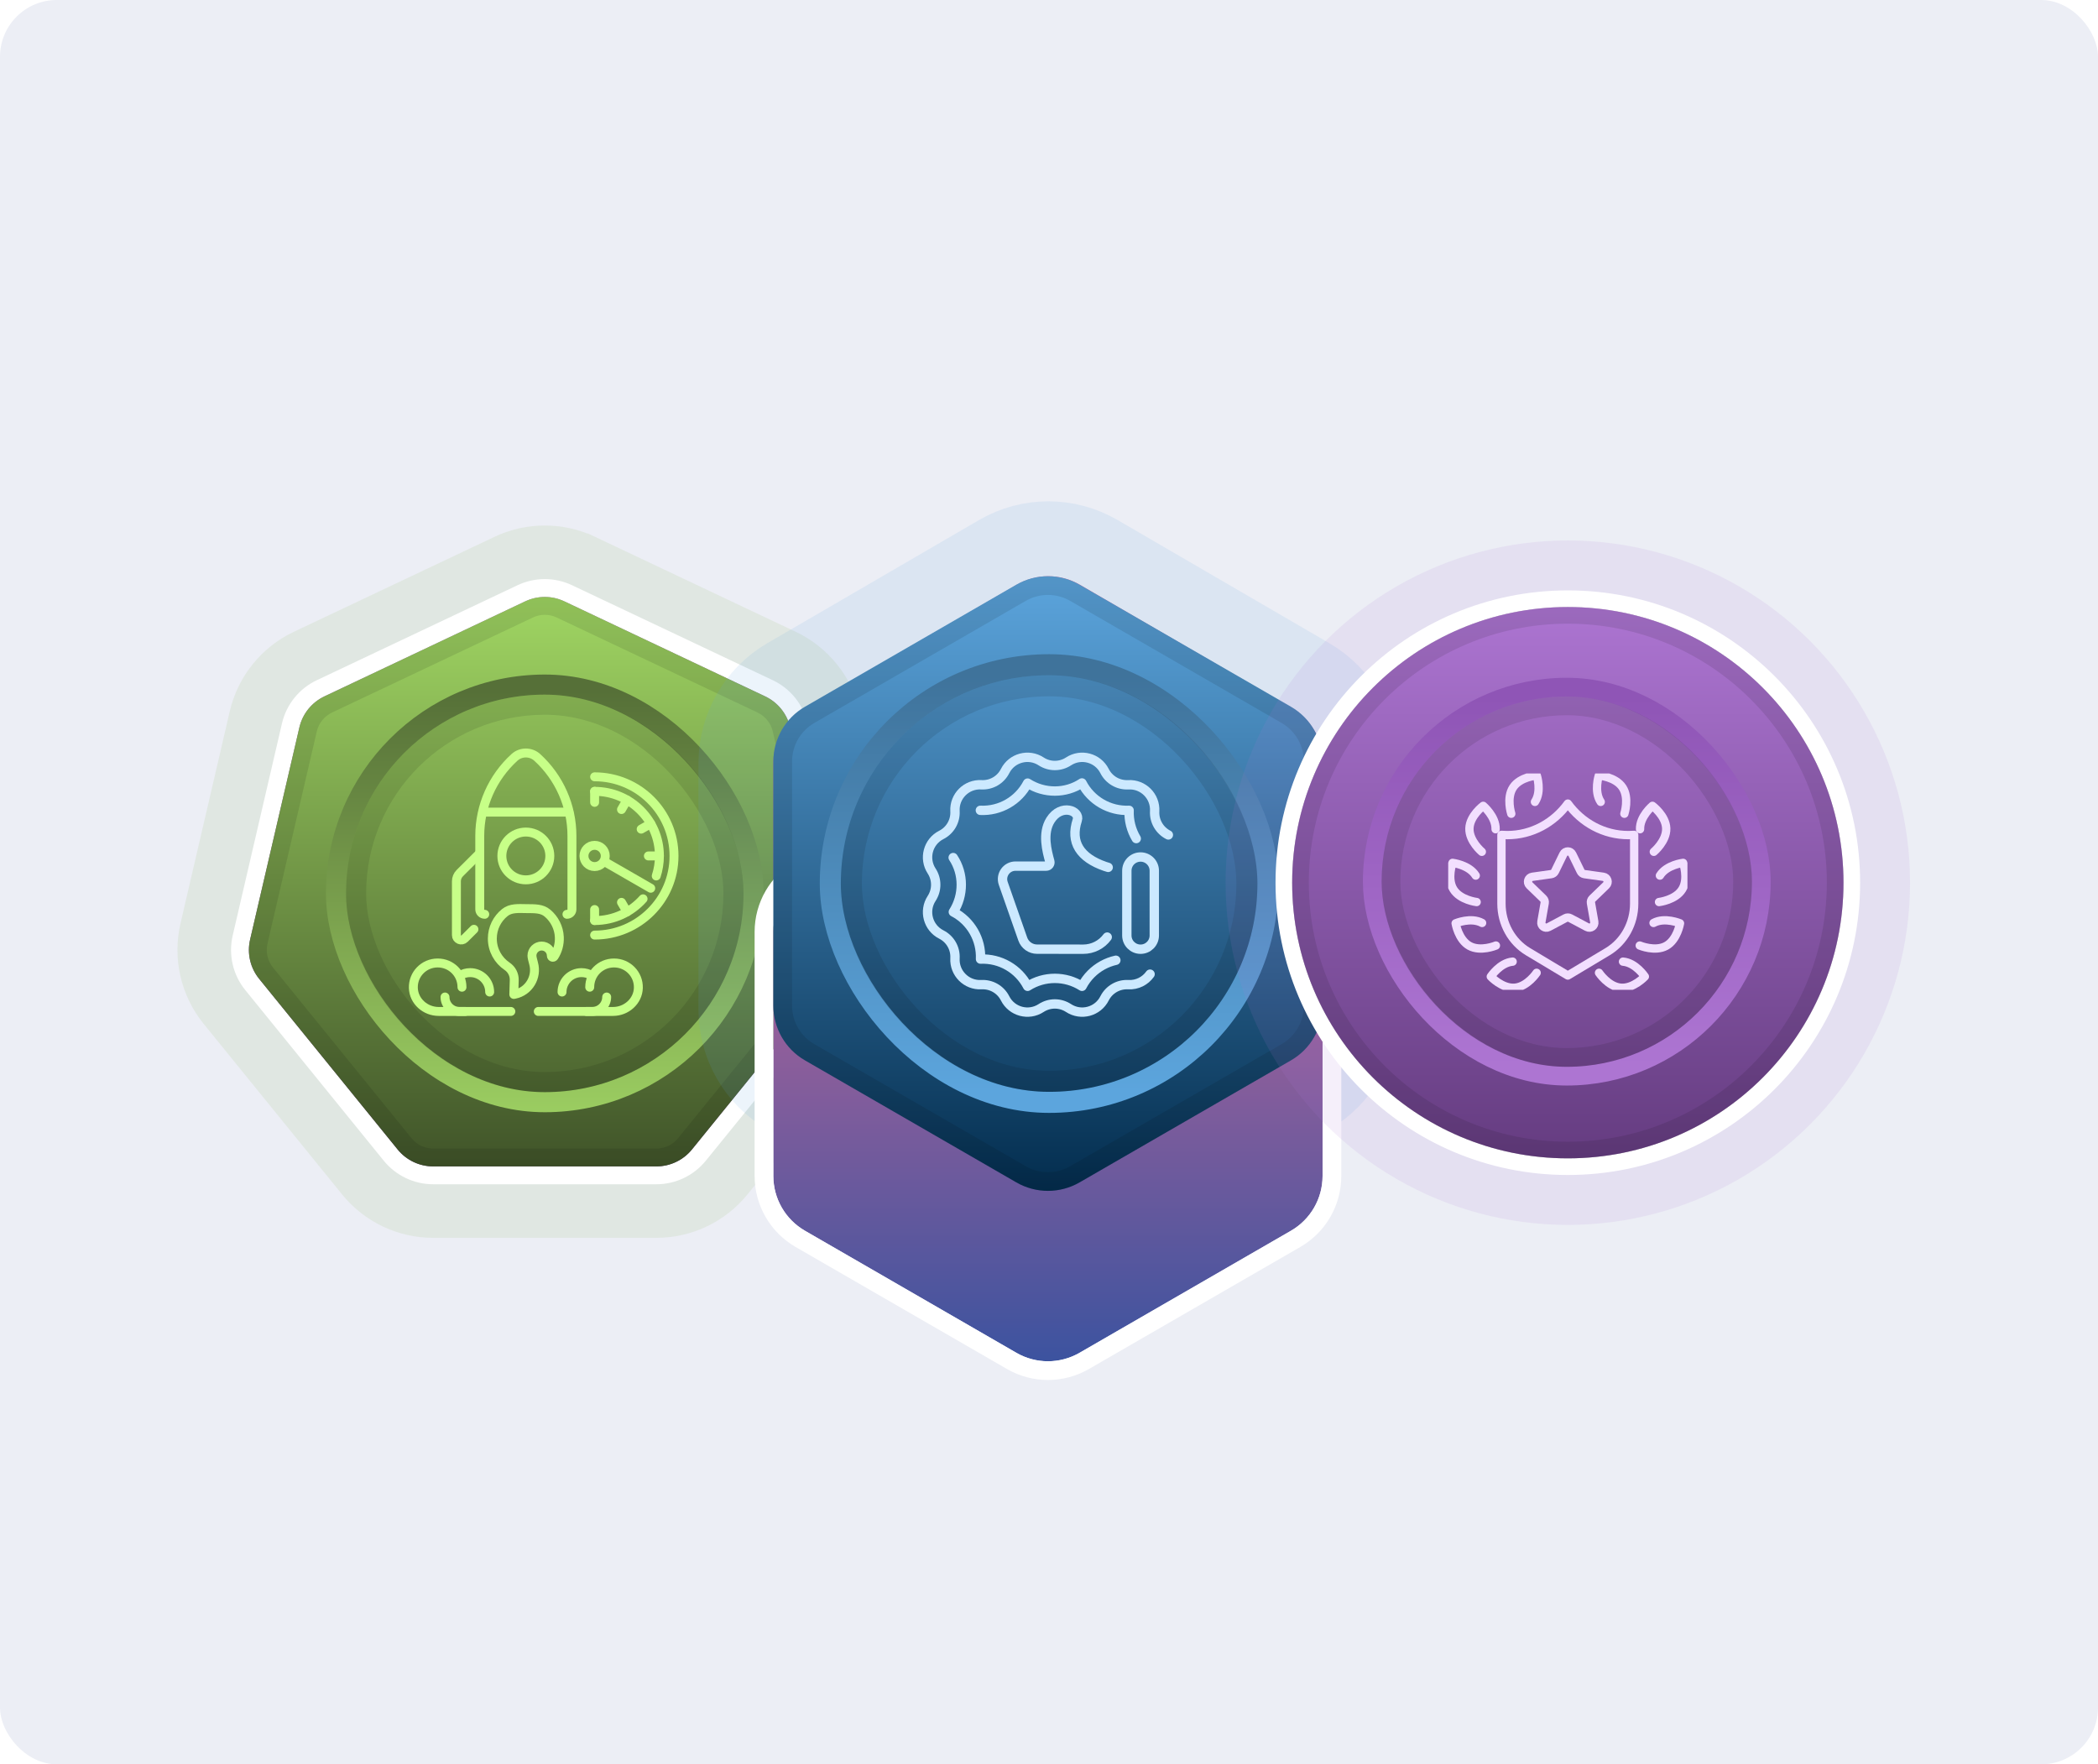 <svg width="591" height="497" viewBox="0 0 591 497" fill="none" xmlns="http://www.w3.org/2000/svg">
<rect width="591" height="497" rx="16" fill="#ECEEF5"/>
<path d="M143.643 160.304C149.86 157.362 157.068 157.362 163.285 160.304H163.286L219.849 187.068C226.189 190.068 230.81 195.801 232.397 202.632L246.282 262.402C247.886 269.309 246.211 276.57 241.743 282.076L202.731 330.141C198.371 335.513 191.821 338.634 184.902 338.634H122.027C115.107 338.634 108.557 335.513 104.197 330.141L65.186 282.076C60.718 276.57 59.043 269.309 60.647 262.402L74.532 202.632C76.119 195.801 80.74 190.068 87.08 187.068L143.643 160.304Z" stroke="#8AB558" stroke-opacity="0.12" stroke-width="20.13"/>
<path d="M146.872 167.127C151.045 165.152 155.883 165.152 160.056 167.127L216.621 193.892C220.876 195.905 223.979 199.753 225.044 204.34L238.929 264.11C240.006 268.748 238.881 273.623 235.881 277.319L196.871 325.384C193.943 328.99 189.546 331.085 184.902 331.085H122.027C117.382 331.085 112.985 328.99 110.058 325.384L71.047 277.319C68.047 273.623 66.922 268.748 67.999 264.11L81.884 204.34C82.95 199.753 86.052 195.905 90.308 193.892L146.872 167.127Z" fill="url(#paint0_linear_2134_25757)" stroke="white" stroke-width="5.032"/>
<path d="M147.948 169.401C151.44 167.749 155.488 167.749 158.98 169.401L215.544 196.166C219.106 197.851 221.702 201.071 222.593 204.91L236.478 264.68C237.379 268.561 236.438 272.641 233.928 275.734L194.917 323.798C192.467 326.816 188.788 328.569 184.902 328.569H122.027C118.141 328.569 114.461 326.816 112.012 323.798L73.001 275.734C70.49 272.641 69.549 268.561 70.451 264.68L84.335 204.91C85.227 201.071 87.823 197.851 91.384 196.166L147.948 169.401Z" fill="url(#paint1_linear_2134_25757)"/>
<path d="M149.024 171.676C151.834 170.346 155.093 170.346 157.904 171.676L214.468 198.44C217.334 199.797 219.424 202.389 220.142 205.479L234.027 265.249C234.753 268.373 233.995 271.658 231.974 274.148L192.963 322.213C190.992 324.642 188.03 326.053 184.902 326.053H122.027C118.899 326.053 115.937 324.642 113.965 322.213L74.955 274.148C72.934 271.658 72.176 268.373 72.902 265.249L86.786 205.479C87.504 202.389 89.594 199.797 92.46 198.44L149.024 171.676Z" stroke="black" stroke-opacity="0.1" stroke-width="5.032"/>
<rect x="94.648" y="192.848" width="117.632" height="117.632" rx="58.816" stroke="url(#paint2_linear_2134_25757)" stroke-width="5.661"/>
<rect x="100.31" y="198.51" width="106.309" height="106.309" rx="53.154" stroke="black" stroke-opacity="0.1" stroke-width="5.661"/>
<path d="M167.501 244.106C165.843 244.106 164.501 242.767 164.501 241.116C164.501 239.466 165.846 238.126 167.501 238.126C169.157 238.126 170.501 239.466 170.501 241.116C170.501 242.767 169.157 244.106 167.501 244.106Z" stroke="#C7FF88" stroke-width="2.516" stroke-linecap="round" stroke-linejoin="round"/>
<path d="M185.754 241.116H182.649" stroke="#C7FF88" stroke-width="2.516" stroke-linecap="round" stroke-linejoin="round"/>
<path d="M183.308 232.019L180.619 233.565" stroke="#C7FF88" stroke-width="2.516" stroke-linecap="round" stroke-linejoin="round"/>
<path d="M176.628 225.358L175.074 228.04" stroke="#C7FF88" stroke-width="2.516" stroke-linecap="round" stroke-linejoin="round"/>
<path d="M167.501 222.92V226.017" stroke="#C7FF88" stroke-width="2.516" stroke-linecap="round" stroke-linejoin="round"/>
<path d="M167.501 256.213V259.31" stroke="#C7FF88" stroke-width="2.516" stroke-linecap="round" stroke-linejoin="round"/>
<path d="M175.074 254.19L176.628 256.872" stroke="#C7FF88" stroke-width="2.516" stroke-linecap="round" stroke-linejoin="round"/>
<path d="M170.254 242.7L183.308 250.214L180.62 248.666" stroke="#C7FF88" stroke-width="2.516" stroke-linecap="round" stroke-linejoin="round"/>
<path d="M167.502 222.921C177.584 222.921 185.756 231.066 185.756 241.116C185.756 243.086 185.439 244.981 184.859 246.757" stroke="#C7FF88" stroke-width="2.516" stroke-linecap="round" stroke-linejoin="round"/>
<path d="M167.502 263.408C179.853 263.408 189.867 253.427 189.867 241.116C189.867 228.804 179.853 218.824 167.502 218.824" stroke="#C7FF88" stroke-width="2.516" stroke-linecap="round" stroke-linejoin="round"/>
<path d="M181.15 253.196C177.805 256.947 172.931 259.311 167.499 259.311" stroke="#C7FF88" stroke-width="2.516" stroke-linecap="round" stroke-linejoin="round"/>
<path d="M144.741 280.127C144.839 280.11 144.934 280.091 145.029 280.072C148.983 279.268 151.391 275.228 150.301 271.356C150.032 270.395 149.849 269.606 149.849 269.217C149.849 267.713 151.072 266.494 152.58 266.494C154.089 266.494 155.311 267.713 155.311 269.217V269.226C155.309 269.651 155.856 269.821 156.085 269.463C157.098 267.886 157.652 265.992 157.56 263.96C157.436 261.263 156.158 258.859 154.215 257.218C152.599 255.855 150.525 255.987 148.274 255.954C145.969 255.919 143.852 255.741 142.196 257.078C140.057 258.802 138.687 261.441 138.687 264.398C138.687 267.647 140.338 270.509 142.85 272.202C144.149 273.075 144.908 274.55 144.86 276.108L144.739 280.124L144.741 280.127Z" stroke="#C7FF88" stroke-width="2.516" stroke-linecap="round" stroke-linejoin="round"/>
<path d="M134.844 240.65L129.527 245.95C128.914 246.562 128.569 247.392 128.569 248.255V263.438C128.569 264.64 130.027 265.243 130.879 264.391L133.503 261.776" stroke="#C7FF88" stroke-width="2.516" stroke-linecap="round" stroke-linejoin="round"/>
<path d="M159.712 257.555C160.486 257.555 161.114 256.929 161.114 256.158V235.467C161.114 227.056 157.566 219.031 151.338 213.355C149.523 211.699 146.739 211.699 144.922 213.355C138.694 219.029 135.146 227.053 135.146 235.467V256.158C135.146 256.929 135.774 257.555 136.548 257.555" stroke="#C7FF88" stroke-width="2.516" stroke-linecap="round" stroke-linejoin="round"/>
<path d="M136.36 228.773H160.262" stroke="#C7FF88" stroke-width="2.516" stroke-linecap="round" stroke-linejoin="round"/>
<path d="M154.883 241.116C154.883 244.834 151.859 247.848 148.129 247.848C144.399 247.848 141.375 244.834 141.375 241.116C141.375 237.398 144.399 234.384 148.129 234.384C151.859 234.384 154.883 237.398 154.883 241.116Z" stroke="#C7FF88" stroke-width="2.516" stroke-linecap="round" stroke-linejoin="round"/>
<path d="M166.674 274.791C165.839 274.278 164.859 273.984 163.807 273.984C160.776 273.984 158.321 276.432 158.321 279.452" stroke="#C7FF88" stroke-width="2.516" stroke-linecap="round" stroke-linejoin="round"/>
<path d="M151.633 284.92H166.821C169.074 284.92 170.901 283.099 170.901 280.853" stroke="#C7FF88" stroke-width="2.516" stroke-linecap="round" stroke-linejoin="round"/>
<path d="M165.184 284.921H172.688C176.439 284.921 179.711 282.04 179.822 278.303C179.939 274.435 176.827 271.265 172.976 271.265C169.124 271.265 166.124 274.321 166.124 278.094" stroke="#C7FF88" stroke-width="2.516" stroke-linecap="round" stroke-linejoin="round"/>
<path d="M129.585 274.791C130.42 274.278 131.4 273.984 132.452 273.984C135.48 273.984 137.938 276.432 137.938 279.452" stroke="#C7FF88" stroke-width="2.516" stroke-linecap="round" stroke-linejoin="round"/>
<path d="M143.902 284.92H129.437C127.184 284.92 125.357 283.099 125.357 280.853" stroke="#C7FF88" stroke-width="2.516" stroke-linecap="round" stroke-linejoin="round"/>
<path d="M131.077 284.921H123.573C119.821 284.921 116.55 282.04 116.438 278.303C116.322 274.435 119.431 271.265 123.285 271.265C127.139 271.265 130.137 274.321 130.137 278.094" stroke="#C7FF88" stroke-width="2.516" stroke-linecap="round" stroke-linejoin="round"/>
<path d="M286.396 164.724C291.91 161.516 298.704 161.516 304.219 164.724L363.856 199.419C369.371 202.627 372.767 208.556 372.767 214.972V284.362C372.767 290.778 369.371 296.707 363.856 299.915L304.219 334.61C298.704 337.818 291.91 337.818 286.396 334.61L226.758 299.915C221.244 296.707 217.847 290.778 217.847 284.362V214.972C217.847 208.556 221.244 202.627 226.758 199.419L286.396 164.724Z" fill="url(#paint3_linear_2134_25757)"/>
<path d="M281.092 155.607C289.885 150.492 300.73 150.492 309.523 155.607L369.161 190.302C377.944 195.412 383.315 204.827 383.315 214.972V284.362C383.315 294.507 377.944 303.922 369.161 309.032L309.523 343.727C300.73 348.842 289.885 348.842 281.092 343.727L221.455 309.032C212.671 303.922 207.299 294.508 207.299 284.362V214.972C207.299 204.826 212.671 195.412 221.455 190.302L281.092 155.607Z" stroke="#5CA5DD" stroke-opacity="0.12" stroke-width="21.096"/>
<g filter="url(#filter0_dd_2134_25757)">
<path d="M286.306 164.703C291.814 161.523 298.599 161.523 304.106 164.703L363.665 199.09C369.172 202.269 372.565 208.145 372.565 214.504V283.278C372.565 289.637 369.172 295.513 363.665 298.693L304.106 333.079C298.599 336.259 291.814 336.259 286.306 333.079L226.747 298.693C221.24 295.513 217.847 289.637 217.847 283.278V214.504C217.847 208.145 221.24 202.269 226.747 199.09L286.306 164.703Z" fill="url(#paint4_linear_2134_25757)"/>
<path d="M284.988 162.419C291.311 158.768 299.101 158.768 305.424 162.419L364.984 196.806C371.307 200.456 375.202 207.204 375.202 214.505V283.278C375.201 290.579 371.307 297.326 364.984 300.977L305.424 335.363C299.101 339.014 291.311 339.014 284.988 335.363L225.428 300.977C219.105 297.326 215.211 290.579 215.21 283.278V214.505C215.21 207.204 219.105 200.456 225.428 196.806L284.988 162.419Z" stroke="white" stroke-width="5.274"/>
</g>
<path d="M286.306 164.703C291.814 161.523 298.599 161.523 304.106 164.703L363.665 199.09C369.172 202.269 372.565 208.145 372.565 214.504V283.278C372.565 289.637 369.172 295.513 363.665 298.693L304.106 333.079C298.599 336.259 291.814 336.259 286.306 333.079L226.747 298.693C221.24 295.513 217.847 289.637 217.847 283.278V214.504C217.847 208.145 221.24 202.269 226.747 199.09L286.306 164.703Z" fill="url(#paint5_linear_2134_25757)"/>
<path d="M287.624 166.986C292.316 164.278 298.096 164.278 302.788 166.986L362.347 201.373C367.038 204.082 369.928 209.088 369.928 214.505V283.278C369.928 288.695 367.038 293.701 362.347 296.409L302.788 330.796C298.096 333.504 292.316 333.504 287.624 330.796L228.065 296.409C223.374 293.701 220.484 288.695 220.484 283.278V214.505C220.484 209.088 223.374 204.082 228.065 201.373L287.624 166.986Z" stroke="black" stroke-opacity="0.1" stroke-width="5.274"/>
<path d="M323.971 274.416C322.622 276.312 320.36 277.514 317.832 277.374C315.034 277.219 312.411 278.734 311.148 281.238C309.252 284.994 304.515 286.263 300.999 283.959C298.656 282.423 295.627 282.423 293.281 283.959C289.763 286.263 285.028 284.992 283.132 281.238C281.869 278.734 279.246 277.219 276.449 277.374C272.251 277.609 268.784 274.138 269.018 269.936C269.174 267.135 267.66 264.508 265.16 263.244C261.407 261.346 260.14 256.605 262.441 253.083C263.975 250.737 263.975 247.705 262.441 245.357C260.14 241.834 261.41 237.094 265.16 235.196C267.66 233.931 269.174 231.305 269.018 228.504C268.784 224.302 272.251 220.831 276.449 221.065C279.246 221.221 281.869 219.706 283.132 217.202C285.028 213.45 289.765 212.179 293.284 214.483C295.627 216.019 298.656 216.019 301.001 214.483C304.519 212.179 309.254 213.45 311.15 217.204C312.413 219.708 315.037 221.223 317.834 221.068C322.031 220.833 325.498 224.305 325.264 228.507C325.109 231.307 326.622 233.934 329.123 235.198" stroke="#CCE9FF" stroke-width="2.637" stroke-linecap="round" stroke-linejoin="round"/>
<path d="M320.08 236.224C318.673 233.871 317.945 231.117 318.07 228.267C312.517 228.516 307.326 225.504 304.779 220.555C300.209 223.583 294.183 223.601 289.48 220.596C286.917 225.534 281.716 228.53 276.164 228.265" stroke="#CCE9FF" stroke-width="2.637" stroke-linecap="round" stroke-linejoin="round"/>
<path d="M268.508 241.575C271.533 246.15 271.554 252.183 268.55 256.891C273.468 259.45 276.458 264.634 276.21 270.175C281.747 269.926 286.924 272.92 289.478 277.843C294.15 274.859 300.127 274.859 304.8 277.843C305.483 276.528 306.353 275.351 307.365 274.337C309.273 272.428 311.692 271.094 314.332 270.502" stroke="#CCE9FF" stroke-width="2.637" stroke-linecap="round" stroke-linejoin="round"/>
<path d="M312.172 244.336C311.829 244.238 311.514 244.143 311.277 244.059C304.29 241.637 301.4 237.3 303.467 231.033C304.341 228.381 298.911 226.24 295.9 231.033C293.562 234.755 294.931 239.755 295.724 242.649C295.909 243.322 295.402 243.983 294.704 243.983H286.064C283.545 243.983 281.781 246.475 282.616 248.853L288.108 264.515C288.709 266.228 290.322 267.374 292.134 267.376L305.136 267.388C307.806 267.39 310.316 266.123 311.901 263.975" stroke="#CCE9FF" stroke-width="2.637" stroke-linecap="round" stroke-linejoin="round"/>
<path d="M317.426 245.282V263.52C317.426 265.657 319.157 267.39 321.292 267.39C323.426 267.39 325.158 265.657 325.158 263.52V245.282C325.158 243.145 323.426 241.412 321.292 241.412C319.157 241.412 317.426 243.145 317.426 245.282Z" stroke="#CCE9FF" stroke-width="2.637" stroke-linecap="round" stroke-linejoin="round"/>
<rect x="233.897" y="187.253" width="123.277" height="123.277" rx="61.639" stroke="url(#paint6_linear_2134_25757)" stroke-width="5.933"/>
<rect x="239.83" y="193.186" width="111.411" height="111.411" rx="55.705" stroke="black" stroke-opacity="0.1" stroke-width="5.933"/>
<circle cx="441.651" cy="248.651" r="77.651" fill="#D9D9D9"/>
<circle cx="441.651" cy="248.651" r="87.028" stroke="#AD75D2" stroke-opacity="0.12" stroke-width="18.753"/>
<circle cx="441.651" cy="248.651" r="79.996" fill="#D9D9D9" stroke="white" stroke-width="4.688"/>
<circle cx="441.651" cy="248.651" r="77.651" fill="#D9D9D9"/>
<circle cx="441.651" cy="248.651" r="77.651" fill="url(#paint7_linear_2134_25757)"/>
<circle cx="441.651" cy="248.651" r="75.307" stroke="black" stroke-opacity="0.1" stroke-width="4.688"/>
<rect x="386.563" y="193.562" width="109.591" height="109.591" rx="54.795" stroke="url(#paint8_linear_2134_25757)" stroke-width="5.274"/>
<rect x="391.837" y="198.837" width="99.042" height="99.042" rx="49.521" stroke="black" stroke-opacity="0.1" stroke-width="5.274"/>
<g clip-path="url(#clip0_2134_25757)">
<path d="M442.914 240.636L445.27 245.464C445.475 245.884 445.874 246.175 446.336 246.24L451.657 246.988C452.816 247.152 453.279 248.577 452.438 249.39L448.574 253.124C448.238 253.448 448.086 253.918 448.168 254.378L449.099 259.669C449.302 260.823 448.09 261.702 447.056 261.153L442.311 258.632C441.899 258.413 441.405 258.413 440.993 258.632L436.248 261.153C435.214 261.702 434.002 260.821 434.205 259.669L435.136 254.378C435.218 253.918 435.064 253.448 434.729 253.124L430.866 249.39C430.024 248.577 430.488 247.152 431.647 246.988L436.968 246.24C437.43 246.175 437.831 245.884 438.034 245.464L440.39 240.636C440.903 239.584 442.403 239.584 442.916 240.636H442.914Z" stroke="#F2DFFF" stroke-width="2.344" stroke-linecap="round" stroke-linejoin="round"/>
<path d="M460.344 235.181C459.809 235.223 459.269 235.246 458.724 235.246C451.759 235.246 445.57 231.763 441.65 226.367C437.73 231.763 431.541 235.246 424.576 235.246C424.031 235.246 423.491 235.223 422.956 235.181V254.554C422.956 260.144 425.812 265.307 430.437 268.081L441.648 274.802L452.861 268.081C457.488 265.309 460.343 260.146 460.343 254.554V235.181H460.344Z" stroke="#F2DFFF" stroke-width="2.344" stroke-linecap="round" stroke-linejoin="round"/>
<path d="M425.72 229.229C425.72 229.229 424.261 224.77 426.247 221.794C428.233 218.819 432.911 218.454 432.911 218.454C432.911 218.454 434.37 222.914 432.385 225.889" stroke="#F2DFFF" stroke-width="2.344" stroke-linecap="round" stroke-linejoin="round"/>
<path d="M417.426 239.949C417.426 239.949 413.825 236.941 413.931 233.365C414.038 229.789 417.812 227 417.812 227C417.812 227 421.413 230.008 421.306 233.584" stroke="#F2DFFF" stroke-width="2.344" stroke-linecap="round" stroke-linejoin="round"/>
<path d="M415.965 254.101C415.965 254.101 411.304 253.563 409.428 250.517C407.553 247.469 409.175 243.067 409.175 243.067C409.175 243.067 413.837 243.605 415.712 246.65" stroke="#F2DFFF" stroke-width="2.344" stroke-linecap="round" stroke-linejoin="round"/>
<path d="M421.394 266.355C421.394 266.355 417.073 268.183 413.939 266.454C410.808 264.724 410.049 260.094 410.049 260.094C410.049 260.094 414.37 258.266 417.504 259.995" stroke="#F2DFFF" stroke-width="2.344" stroke-linecap="round" stroke-linejoin="round"/>
<path d="M432.865 274.035C432.865 274.035 430.277 277.949 426.71 278.242C423.146 278.534 419.951 275.097 419.951 275.097C419.951 275.097 422.539 271.183 426.106 270.89" stroke="#F2DFFF" stroke-width="2.344" stroke-linecap="round" stroke-linejoin="round"/>
<path d="M457.58 229.229C457.58 229.229 459.039 224.77 457.054 221.794C455.068 218.819 450.389 218.454 450.389 218.454C450.389 218.454 448.93 222.914 450.916 225.889" stroke="#F2DFFF" stroke-width="2.344" stroke-linecap="round" stroke-linejoin="round"/>
<path d="M465.877 239.949C465.877 239.949 469.478 236.941 469.371 233.365C469.265 229.789 465.491 227 465.491 227C465.491 227 461.89 230.008 461.996 233.584" stroke="#F2DFFF" stroke-width="2.344" stroke-linecap="round" stroke-linejoin="round"/>
<path d="M467.337 254.101C467.337 254.101 471.999 253.563 473.874 250.517C475.75 247.469 474.127 243.067 474.127 243.067C474.127 243.067 469.466 243.605 467.59 246.65" stroke="#F2DFFF" stroke-width="2.344" stroke-linecap="round" stroke-linejoin="round"/>
<path d="M461.909 266.355C461.909 266.355 466.23 268.183 469.363 266.454C472.495 264.724 473.253 260.094 473.253 260.094C473.253 260.094 468.932 258.266 465.798 259.995" stroke="#F2DFFF" stroke-width="2.344" stroke-linecap="round" stroke-linejoin="round"/>
<path d="M450.437 274.035C450.437 274.035 453.025 277.949 456.592 278.242C460.158 278.534 463.351 275.097 463.351 275.097C463.351 275.097 460.763 271.183 457.196 270.89" stroke="#F2DFFF" stroke-width="2.344" stroke-linecap="round" stroke-linejoin="round"/>
</g>
<defs>
<filter id="filter0_dd_2134_25757" x="156.573" y="141.044" width="277.266" height="295.693" filterUnits="userSpaceOnUse" color-interpolation-filters="sRGB">
<feFlood flood-opacity="0" result="BackgroundImageFix"/>
<feColorMatrix in="SourceAlpha" type="matrix" values="0 0 0 0 0 0 0 0 0 0 0 0 0 0 0 0 0 0 127 0" result="hardAlpha"/>
<feOffset dy="8"/>
<feGaussianBlur stdDeviation="8"/>
<feComposite in2="hardAlpha" operator="out"/>
<feColorMatrix type="matrix" values="0 0 0 0 0 0 0 0 0 0 0 0 0 0 0 0 0 0 0.08 0"/>
<feBlend mode="normal" in2="BackgroundImageFix" result="effect1_dropShadow_2134_25757"/>
<feColorMatrix in="SourceAlpha" type="matrix" values="0 0 0 0 0 0 0 0 0 0 0 0 0 0 0 0 0 0 127 0" result="hardAlpha"/>
<feOffset dy="40"/>
<feGaussianBlur stdDeviation="28"/>
<feComposite in2="hardAlpha" operator="out"/>
<feColorMatrix type="matrix" values="0 0 0 0 0 0 0 0 0 0 0 0 0 0 0 0 0 0 0.08 0"/>
<feBlend mode="normal" in2="effect1_dropShadow_2134_25757" result="effect2_dropShadow_2134_25757"/>
<feBlend mode="normal" in="SourceGraphic" in2="effect2_dropShadow_2134_25757" result="shape"/>
</filter>
<linearGradient id="paint0_linear_2134_25757" x1="153.464" y1="166.791" x2="153.464" y2="336.997" gradientUnits="userSpaceOnUse">
<stop stop-color="#AD75D2"/>
<stop offset="1" stop-color="#61397C"/>
</linearGradient>
<linearGradient id="paint1_linear_2134_25757" x1="153.464" y1="166.791" x2="153.464" y2="336.997" gradientUnits="userSpaceOnUse">
<stop stop-color="#A1D763"/>
<stop offset="1" stop-color="#3B4D26"/>
</linearGradient>
<linearGradient id="paint2_linear_2134_25757" x1="153.464" y1="194.722" x2="153.464" y2="313.532" gradientUnits="userSpaceOnUse">
<stop stop-color="#567038"/>
<stop offset="1" stop-color="#9BCD61"/>
</linearGradient>
<linearGradient id="paint3_linear_2134_25757" x1="295.307" y1="162.318" x2="295.307" y2="337.016" gradientUnits="userSpaceOnUse">
<stop stop-color="#DC6997"/>
<stop offset="1" stop-color="#3C539F"/>
</linearGradient>
<linearGradient id="paint4_linear_2134_25757" x1="295.206" y1="162.318" x2="295.206" y2="335.464" gradientUnits="userSpaceOnUse">
<stop stop-color="#DC6997"/>
<stop offset="1" stop-color="#3C539F"/>
</linearGradient>
<linearGradient id="paint5_linear_2134_25757" x1="295.206" y1="162.318" x2="295.206" y2="335.464" gradientUnits="userSpaceOnUse">
<stop stop-color="#5CA5DD"/>
<stop offset="1" stop-color="#032D4E"/>
</linearGradient>
<linearGradient id="paint6_linear_2134_25757" x1="295.536" y1="190.219" x2="295.536" y2="307.563" gradientUnits="userSpaceOnUse">
<stop stop-color="#3F739B"/>
<stop offset="1" stop-color="#5CA5DD"/>
</linearGradient>
<linearGradient id="paint7_linear_2134_25757" x1="441.651" y1="169.673" x2="441.651" y2="334.462" gradientUnits="userSpaceOnUse">
<stop stop-color="#AD75D2"/>
<stop offset="1" stop-color="#61397C"/>
</linearGradient>
<linearGradient id="paint8_linear_2134_25757" x1="441.358" y1="196.2" x2="441.358" y2="300.516" gradientUnits="userSpaceOnUse">
<stop stop-color="#8F55B6"/>
<stop offset="1" stop-color="#AD75D2"/>
</linearGradient>
<clipPath id="clip0_2134_25757">
<rect width="67.395" height="60.949" fill="white" transform="translate(407.954 217.883)"/>
</clipPath>
</defs>
</svg>
